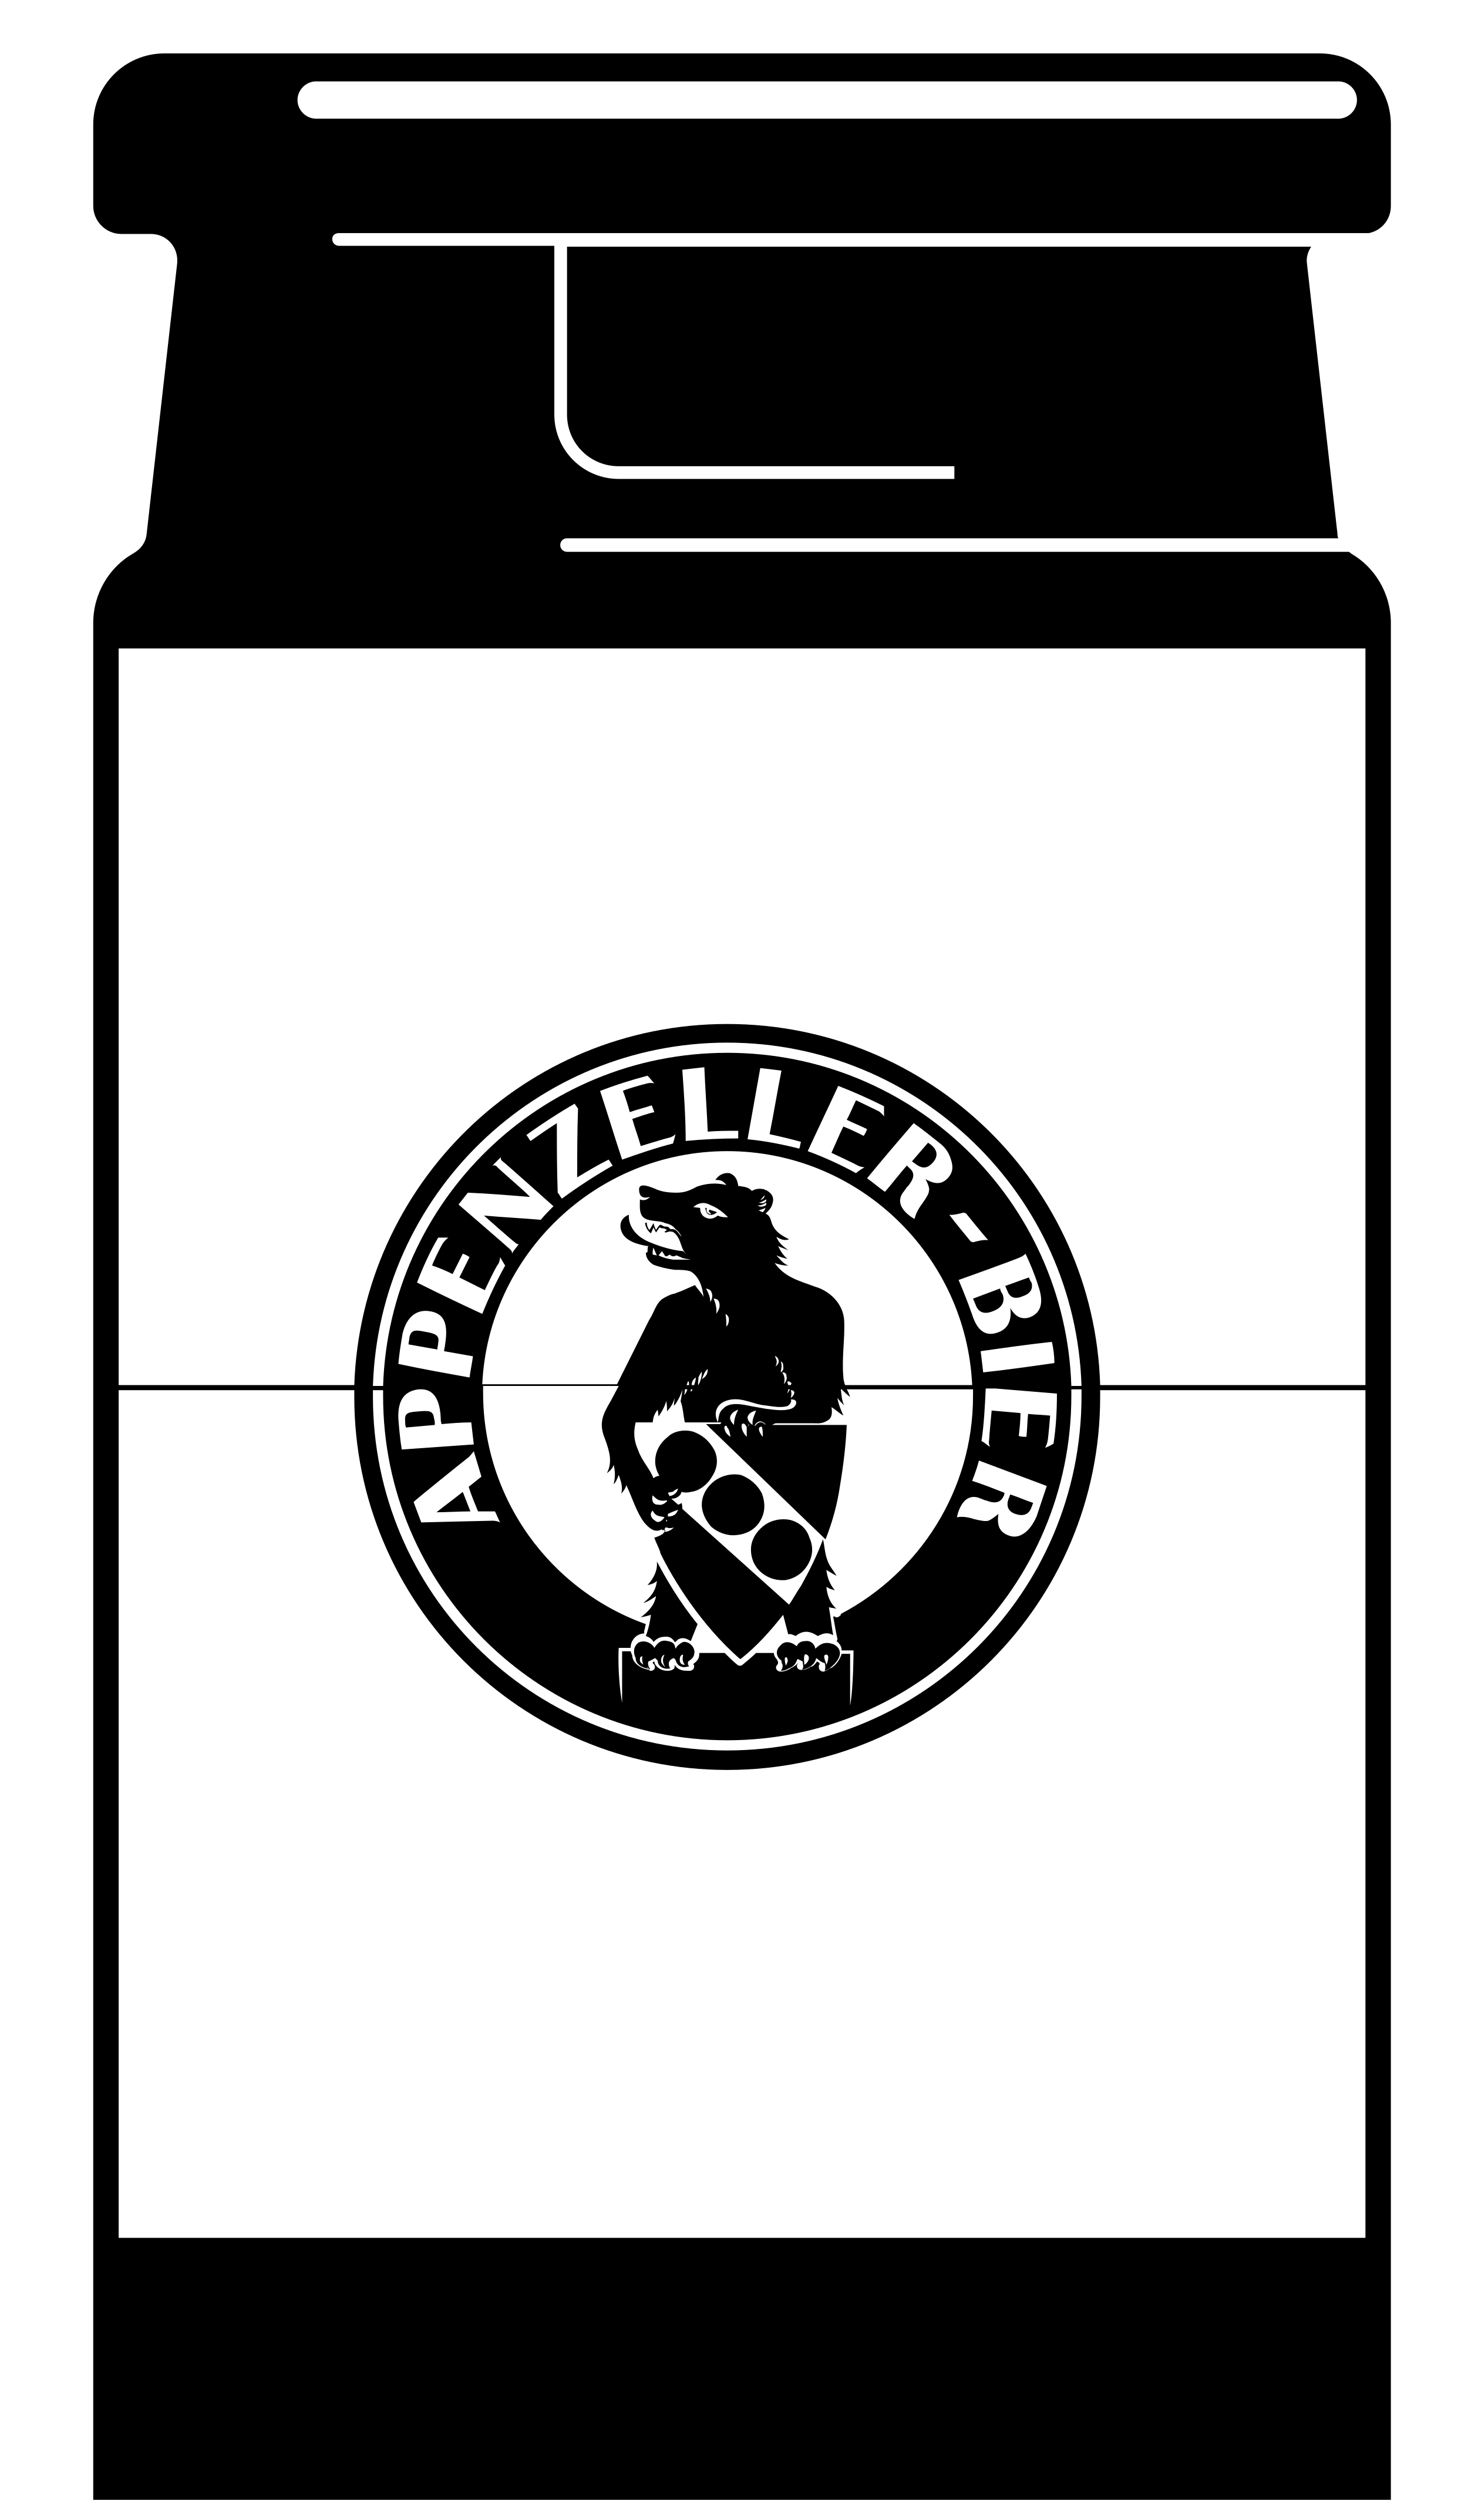 <?xml version="1.0" encoding="utf-8"?>
<!-- Generator: Adobe Illustrator 24.0.3, SVG Export Plug-In . SVG Version: 6.00 Build 0)  -->
<svg version="1.1" id="Ebene_1" xmlns="http://www.w3.org/2000/svg" xmlns:xlink="http://www.w3.org/1999/xlink" x="0px" y="0px"
	 viewBox="0 0 173.2 294.9" style="enable-background:new 0 0 173.2 294.9;" xml:space="preserve">
<style type="text/css">
	.st0{fill:#12120D;}
	.st1{fill:none;stroke:#161616;stroke-width:3;stroke-miterlimit:10;}
	.st2{fill:none;}
	.st3{fill:#161616;}
	.st4{fill:none;stroke:#161616;stroke-width:3.5;stroke-linejoin:round;stroke-miterlimit:10;}
	.st5{fill:#D20000;}
	.st6{fill:none;stroke:#161616;stroke-width:3;stroke-linejoin:round;stroke-miterlimit:10;}
	.st7{fill:none;stroke:#161616;stroke-width:3;stroke-linecap:round;stroke-linejoin:round;stroke-miterlimit:10;}
	.st8{fill:none;stroke:#161616;stroke-width:3.5;stroke-linecap:round;stroke-linejoin:round;stroke-miterlimit:10;}
	.st9{fill:none;stroke:#161616;stroke-linecap:round;stroke-miterlimit:10;}
	.st10{fill:none;stroke:#12120D;stroke-width:1.5;stroke-linecap:round;stroke-miterlimit:10;}
	.st11{fill:none;stroke:#12120D;stroke-miterlimit:10;}
	.st12{fill:none;stroke:#12120D;stroke-width:2;stroke-linecap:round;stroke-miterlimit:10;}
	.st13{fill:none;stroke:#12120D;stroke-width:2;stroke-linecap:round;stroke-miterlimit:10;stroke-dasharray:0,2.821;}
	.st14{fill:none;stroke:#12120D;stroke-width:2;stroke-linecap:round;stroke-miterlimit:10;stroke-dasharray:0,2.862;}
	.st15{fill:none;stroke:#12120D;stroke-width:3;stroke-miterlimit:10;}
	.st16{fill:none;stroke:#12120D;stroke-width:3;stroke-linecap:round;stroke-linejoin:round;stroke-miterlimit:10;}
	.st17{fill:none;stroke:#12120D;stroke-width:2;stroke-miterlimit:10;}
	.st18{fill:none;stroke:#12120D;stroke-linecap:round;stroke-miterlimit:10;}
	.st19{fill:#695138;}
	.st20{fill:none;stroke:#161616;stroke-width:2.5;stroke-miterlimit:10;}
	.st21{fill:none;stroke:#161616;stroke-width:2.5;stroke-linecap:round;stroke-miterlimit:10;}
	.st22{fill:none;stroke:#161616;stroke-width:1.5;stroke-linecap:round;stroke-miterlimit:10;}
	.st23{fill:none;stroke:#161616;stroke-width:2;stroke-linecap:round;stroke-miterlimit:10;}
	.st24{fill:none;stroke:#12120D;stroke-width:1.5;stroke-miterlimit:10;}
	.st25{clip-path:url(#SVGID_2_);fill:#12120D;}
	.st26{fill:none;stroke:#12120D;stroke-width:2;stroke-linecap:round;stroke-linejoin:round;stroke-miterlimit:10;}
</style>
<g>
	<path d="M40,27.5h121.5c1.5-0.3,2.6-1.6,2.6-3.2v-9.6c0-4.6-3.7-8.4-8.4-8.4H19.4c-4.6,0-8.4,3.7-8.4,8.4v9.6
		c0,1.8,1.5,3.3,3.3,3.3h3.5c1.9,0,3.3,1.6,3.1,3.5l-3.6,31.9c-0.1,1-0.7,1.8-1.6,2.3C12.9,66.9,11,70,11,73.5v221.4h153.1V73.5h0
		c0-3.5-1.9-6.6-4.7-8.2c-0.1-0.1-0.2-0.2-0.3-0.2H66.9c-0.4,0-0.8-0.3-0.8-0.8c0-0.4,0.3-0.8,0.8-0.8h91c-0.1-0.2-0.1-0.4-0.1-0.5
		l-3.6-31.9c-0.1-0.7,0.1-1.4,0.5-2H66.9v19.8c0,3.4,2.7,6.1,6.1,6.1h39.6v1.5H73c-4.2,0-7.6-3.4-7.6-7.6V29H40
		c-0.4,0-0.8-0.3-0.8-0.8S39.6,27.5,40,27.5z M161.1,264H14v-100h27.8c0,0.3,0,0.6,0,0.8c0,24.3,19.7,44,44,44s44-19.7,44-44
		c0-0.3,0-0.6,0-0.8h31.3V264z M116.6,179.4c-0.3,0.1-0.9,0-1.7-0.2c-0.9-0.3-1.6-0.3-2-0.2c0,0,0.5-3,2.6-2.3
		c0.2,0.1,0.3,0.1,0.5,0.2c0.2,0.1,0.4,0.1,0.6,0.2c0.9,0.3,1.5,0.1,1.8-0.6c0.1-0.1,0.1-0.3,0.1-0.4c-1.3-0.5-2.5-1-3.8-1.4
		c0.3-0.8,0.6-1.6,0.8-2.4c2.7,1,5.3,2,8,3c-0.4,1.2-0.8,2.4-1.2,3.6c-0.4,0.9-0.9,1.6-1.5,2c-0.6,0.4-1.2,0.5-1.9,0.2
		c-1-0.4-1.3-1.2-1.1-2.5C117.3,179,116.9,179.3,116.6,179.4z M98.8,193.3c0,0.1,0,0.2-0.1,0.3c0.5,0.4,0.6,0.8,0.6,1.1c0,0,0,0,0,0
		h1.4c0,0,0,4.4-0.4,6.5c0-2.1,0-6.1,0-6.1h-1c-0.2,0.7-0.7,1.4-1.3,1.7c0,0,0,0-0.1,0c-0.2,0.2-0.5,0.3-0.7,0.4c0,0-0.1,0-0.1,0
		c-0.1,0-0.3-0.1-0.4-0.2c-0.1-0.2-0.1-0.4-0.1-0.5c0.1-0.1,0.1-0.2,0.1-0.3c-0.1-0.1-0.2-0.1-0.3-0.2c-0.2,0.3-0.4,0.5-0.6,0.6
		c0,0-0.1,0-0.1,0c-0.3,0.2-0.7,0.4-1.1,0.4c0,0,0,0-0.1,0c-0.2,0-0.3-0.1-0.4-0.2c-0.1-0.2-0.1-0.4,0-0.5c0-0.1,0.1-0.1,0.1-0.2
		c-0.2,0.3-0.5,0.5-0.9,0.7c-0.3,0.2-0.7,0.4-1.2,0.4c-0.2,0-0.4-0.1-0.5-0.3c-0.1-0.2,0-0.4,0.1-0.5c0.1-0.1,0.1-0.2,0.1-0.3
		c0-0.1-0.1-0.2-0.1-0.3c-0.2-0.2-0.4-0.5-0.4-0.8h-2.1c-0.5,0.5-1,0.9-1.6,1.4c-0.1,0.1-0.2,0.1-0.3,0.1c-0.1,0-0.2,0-0.3-0.1
		c-0.5-0.4-1-0.9-1.5-1.4h-3c0,0.1,0,0.1,0,0.2c0,0.5-0.3,0.8-0.7,1.1l0,0c0,0.1,0.1,0.1,0.1,0.2c0,0,0,0,0,0c0,0.1,0,0.3-0.1,0.4
		c-0.1,0.1-0.2,0.2-0.4,0.2c0,0-0.1,0-0.1,0c-0.1,0-0.2,0-0.3,0c-0.6,0-1.1-0.2-1.4-0.7c0,0.1,0,0.1,0,0.2c0,0.2-0.1,0.3-0.3,0.4
		c-0.2,0.1-0.4,0.1-0.6,0.1c-0.5,0-0.9-0.2-1.2-0.5c-0.2-0.2-0.3-0.4-0.3-0.6c-0.1,0-0.1,0.1-0.2,0.1c0,0.1,0.1,0.2,0.2,0.3
		c0.1,0.2,0.1,0.5-0.1,0.6c-0.1,0.1-0.2,0.1-0.3,0.1c-0.1,0-0.2,0-0.2-0.1c-1.1-0.2-1.9-0.8-2-1.6c0,0,0-0.1,0-0.1
		c-0.1-0.2-0.1-0.3-0.2-0.5h-1c0,0,0,4,0,6.1c-0.6-3.5-0.4-6.5-0.4-6.5h1.4c0-0.5,0.2-1,0.7-1.4c0.3-0.2,0.6-0.3,0.9-0.3
		c0-0.1,0-0.2,0-0.3c0.1-0.2,0.1-0.5,0.2-0.8c-11.2-4-19.2-14.7-19.2-27.3c0-0.3,0-0.6,0-0.8h16l-0.9,1.7c-1,1.7-1.5,2.7-0.7,4.6
		c0.5,1.4,0.9,2.7,0.2,4c0.4-0.3,0.7-0.6,0.8-1c0.2,0.8,0.2,1.5,0,2.3c0.3-0.3,0.4-0.6,0.6-1.1c0.3,0.8,0.5,1.5,0.3,2.2
		c0.2-0.2,0.5-0.6,0.6-1c0.7,1.5,1.2,3.2,2.1,4.4c0.6,0.7,1.3,1.3,2.1,0.8c0,0,0,0.1,0,0.1c0.1,0,0.2,0,0.4,0c0,0.1,0,0.1-0.1,0.2
		c-0.2,0.4-0.9,0.6-1.2,0.7c0.2,0.6,0.5,1.1,0.7,1.7c0,0,0,0,0,0.1c1.5,3.1,4.8,8.5,9.4,12.5c0,0,0,0,0.1,0c1.9-1.5,3.5-3.3,5-5.2
		l0.6,2.3c0.3-0.1,0.6,0.1,0.9,0.2c0.3-0.3,0.8-0.5,1.2-0.5c0.5,0,0.9,0.2,1.4,0.5c0.6-0.3,1.1-0.5,1.8-0.1
		c-0.2-1.1-0.3-2.2-0.5-3.3c0.3,0.1,0.7,0.1,0.9,0.2c-0.8-0.7-1.1-1.6-1.2-2.6c0.3,0.2,0.6,0.3,1,0.4c-0.6-0.7-0.9-1.5-1-2.4
		c0.5,0.3,0.8,0.5,1.2,0.7c-0.4-0.7-0.9-1.2-1.1-1.9c-0.3-0.8-0.3-1.6-0.5-2.4c-0.7,1.9-1.6,3.7-2.6,5.5c-0.5,0.7-0.9,1.5-1.4,2.2
		L80.5,178c0-0.2,0-0.5-0.1-0.7c-0.1,0.1-0.3,0.2-0.4,0.2l-0.8-0.7c0.4,0,0.7-0.1,1-0.4c0.1-0.1,0.2-0.3,0.2-0.4
		c0.4,0.1,0.7,0.1,1.1,0c1-0.1,2-0.9,2.5-1.8c0.6-0.9,0.8-2,0.3-3.1c-0.6-1.1-1.4-1.8-2.5-2.2c-1-0.3-2.3-0.1-3,0.6
		c-0.9,0.7-1.5,1.7-1.5,2.9c0,0.6,0.2,1.2,0.5,1.7c-0.2,0-0.5,0.1-0.7,0.3c-0.4-1.1-1.4-2.1-1.8-3.3c-0.5-1.1-0.6-2.1-0.3-3.3h10.1
		c0,0.1-0.1,0.1-0.1,0.2h-1.7l14.1,13.6c0.8-2,1.4-4.2,1.7-6.3c0.4-2.4,0.7-4.8,0.8-7.2h-8.8c0.2-0.1,0.3-0.2,0.5-0.2h4.2
		c0.8,0,1.1,0.1,1.8-0.3c0.6-0.3,0.6-1,0.5-1.6c0.5,0.3,0.9,0.7,1.4,1c-0.3-0.7-0.6-1.4-0.7-2.1c0.2,0.3,0.5,0.6,0.8,0.9
		c-0.3-0.6-0.3-1.2-0.4-1.9h0.1c0.3,0.3,0.6,0.6,1,0.9c-0.1-0.3-0.2-0.6-0.4-0.9h14.9c0,0.3,0,0.6,0,0.8c0,11.1-6.3,20.8-15.6,25.7
		c0,0.1,0,0.2-0.1,0.2c-0.1,0.1-0.2,0.2-0.4,0.2c-0.1,0-0.1,0-0.2-0.1c0,0,0,0-0.1,0c0,0,0,0-0.1,0
		C98.5,191.7,98.6,192.5,98.8,193.3z M53.4,150.3c0.4-0.8,0.8-1.6,1.2-2.4c0.3,0.1,0.5,0.2,0.8,0.4c-0.4,0.8-0.8,1.6-1.2,2.4
		c1,0.5,2,1,3,1.5c0,0,1.3-2.8,1.6-3.1c0.2-0.4,0.2-0.8,0.2-0.8c0.2,0.3,0.4,0.7,0.6,1c-1,1.8-1.9,3.7-2.7,5.7
		c-2.6-1.2-5.1-2.4-7.7-3.7c0.7-1.8,1.5-3.6,2.5-5.3c0.4,0,0.8,0,1.2,0c0,0-0.3,0.2-0.6,0.6c-0.3,0.4-1.4,2.7-1.3,2.7
		C51.9,149.6,52.6,149.9,53.4,150.3z M58.6,137.6c-0.2-0.2-0.5-0.1-0.5-0.1c0.3-0.3,0.7-0.7,1-1c0,0-0.1,0.3,0.2,0.5
		c0.3,0.2,6,5.3,6,5.3c-0.5,0.5-1,1-1.5,1.6c-2.3-0.2-4.5-0.3-6.7-0.5c0,0,3.5,3.1,3.7,3.2c0.2,0.2,0.4,0.2,0.4,0.2
		c-0.3,0.4-0.6,0.7-0.8,1.1c0,0,0.1-0.2-0.2-0.5s-6.1-5.3-6.1-5.3c0.4-0.5,0.7-0.9,1.1-1.4c2.4,0.1,4.8,0.3,7.3,0.5
		C62.6,141.1,58.8,137.9,58.6,137.6z M71.8,136.8c0.2,0.2,0.3,0.5,0.5,0.7c-2.1,1.2-4.1,2.5-6,3.9c-0.2-0.2-0.3-0.5-0.5-0.7
		c-0.1-2.8-0.1-5.5-0.1-8.2c-1.1,0.7-2.1,1.4-3.1,2.1c-0.2-0.2-0.3-0.5-0.5-0.7c1.8-1.3,3.8-2.6,5.7-3.7c0.1,0.2,0.3,0.4,0.4,0.6
		c-0.1,2.6-0.1,5.3-0.1,8.1C69.4,138.1,70.6,137.4,71.8,136.8z M74.3,131.2c0.8-0.3,1.7-0.5,2.6-0.8c0.1,0.3,0.2,0.5,0.3,0.8
		c-0.9,0.2-1.7,0.5-2.6,0.8c0.3,1.1,0.7,2.1,1,3.2c0,0,2.9-0.9,3.4-1c0.4-0.1,0.7-0.4,0.7-0.4c-0.1,0.4-0.2,0.8-0.3,1.1
		c-2,0.5-4,1.2-6,1.9c-0.9-2.7-1.7-5.4-2.6-8.1c1.8-0.7,3.7-1.3,5.6-1.8c0.3,0.3,0.5,0.6,0.8,0.9c0,0-0.4-0.1-0.8,0
		c-0.5,0.1-2.9,0.8-2.9,0.9C73.8,129.5,74.1,130.4,74.3,131.2z M85.8,135.8c15.5,0,28.2,12.3,28.9,27.6H99.7c-0.1-0.3-0.2-0.7-0.2-1
		c-0.2-2.3,0.2-4.4,0.1-6.6c-0.1-2-1.7-3.5-3.4-4c-1.9-0.7-3.6-1.1-4.8-2.8c0.6,0.2,1,0.3,1.6,0.3c-0.7-0.3-0.9-0.7-1.4-1.2
		c0.5,0.2,0.8,0.3,1.3,0.4c-0.5-0.4-0.8-0.9-1.1-1.5c0.4,0.2,0.8,0.3,1.2,0.5c-0.6-0.5-1.1-0.8-1.4-1.6c0.5,0.3,0.9,0.5,1.5,0.3
		c-1-0.5-1.8-1-2.1-2.1c-0.1-0.3-0.2-0.7-0.6-0.9l-0.1-0.1h0.1c0.3-0.3,0.6-0.6,0.7-1c0.3-0.8,0-1.3-0.7-1.7c-0.1,0-0.2,0-0.2-0.1
		c-0.6-0.1-1-0.1-1.5,0.2c-0.4-0.5-1-0.5-1.6-0.6c-0.1-0.7-0.3-1.2-1-1.5c-0.7-0.1-1.3,0.2-1.7,0.8c0.7,0,0.9,0.1,1.3,0.6
		c-1.2-0.3-2.4-0.2-3.5,0.2c-0.9,0.5-1.5,0.7-2.4,0.7c-0.9,0-1.8-0.1-2.6-0.5c-0.3-0.1-1.8-0.8-1.8,0.1c0,1,0.6,1.1,1.3,0.9
		c-0.3,0.3-0.7,0.5-1.2,0.3c0,0.7-0.1,1.5,0.3,2c0.6,0.7,1.9,0.4,2.7,0.8c0.5,0.1,0.9,0.3,1.2,0.7c0.3,0.2,0.6,0.6,0.7,0.9
		c-0.2-0.2-0.4-0.6-0.7-0.8c-0.2-0.1-0.3-0.1-0.6-0.1c-0.2-0.2-0.2-0.3-0.6-0.3c-0.2,0-0.3-0.1-0.5-0.2c-0.2-0.1-0.4,0.3-0.6,0.6
		c-0.1-0.2-0.2-0.4-0.3-0.8c-0.2,0.3-0.3,0.6-0.5,0.8c-0.2-0.3-0.3-0.6-0.3-0.9l-0.2,0.1c0.1,0.5,0.3,0.9,0.7,1.2l0.3-0.7l0.3,0.6
		l0.4-0.6l0.3,0.1c0.2,0,0.3,0,0.6,0.2l-0.3,0.2l0.1,0.1c0.2,0,0.5-0.2,0.7-0.1c0.1,0,0.2,0,0.3,0.1c0.3,0.2,0.6,0.7,0.7,1
		c0.2,0.5,0.3,1.1,0.8,1.6l-0.4-0.4c-1.2-0.1-2.6-0.5-3.8-1c0,0,0,0,0,0c0,0,0,0,0,0c-0.3-0.1-0.7-0.3-1-0.5c-1-0.6-1.7-1.7-1.6-2.8
		c-0.8,0.3-1.2,1-0.9,1.9c0.4,1.2,1.9,1.6,3.1,1.8l0.1-0.1c-0.1,0.2-0.1,0.5-0.1,0.8l-0.2,0.1c0,0.6,0.4,1.1,0.9,1.4
		c0.8,0.3,1.7,0.5,2.5,0.6c0.6,0,1.4,0,1.9,0.2c1,0.6,1.4,1.9,1.5,3c-0.3-0.6-0.7-0.9-1-1.4l-1.6,0.7l-0.8,0.3
		c-0.5,0.1-0.9,0.3-1.4,0.6c-0.8,0.5-1.1,1.8-1.6,2.5l-3.8,7.6H56.9C57.6,148.1,70.3,135.8,85.8,135.8z M80.5,126.2
		c0.8-0.1,1.7-0.2,2.6-0.3c0.1,2.5,0.3,5.1,0.4,7.6c1.2-0.1,2.4-0.1,3.6-0.1c0,0.3,0,0.6,0,0.9c-2.1,0-4.1,0.1-6.2,0.3
		C80.9,131.9,80.7,129,80.5,126.2z M94.5,134.7c-0.1,0.3-0.1,0.6-0.2,0.8c-2-0.5-4-0.9-6.1-1.1c0.5-2.8,1-5.6,1.5-8.4
		c0.9,0.1,1.7,0.2,2.5,0.3c-0.5,2.5-0.9,5-1.4,7.5C92.2,134.1,93.4,134.4,94.5,134.7z M121.5,155.4c-0.9,0.3-1.7,0-2.3-1.1
		c0.2,1.5-0.3,2.5-1.5,2.9c-1.4,0.5-2.4-0.2-3-2.1c-0.5-1.4-1-2.7-1.6-4.1c0,0,7-2.5,7.3-2.7c0.3-0.1,0.6-0.4,0.6-0.4
		c0.6,1.3,1.1,2.5,1.5,3.8C123.2,153.7,122.8,154.9,121.5,155.4z M124.1,158.3c0.2,0.8,0.3,1.7,0.3,2.5c-2.8,0.4-5.6,0.8-8.4,1.1
		c-0.1-0.9-0.2-1.7-0.3-2.5C118.5,159,121.3,158.6,124.1,158.3z M115,146.5c-0.2,0.1-0.5,0-0.6-0.2c0,0-1.9-2.3-2.4-3
		c0.4,0.1,1.5-0.2,1.5-0.2c0.2-0.1,0.5,0,0.6,0.2c0,0,2.1,2.6,2.5,3C116,146.2,115,146.5,115,146.5z M111.9,138.9
		c-0.7,0.8-1.5,0.9-2.7,0.2c0.3,0.6,0.5,1.1,0.4,1.4c0,0.3-0.3,0.8-0.8,1.5c-0.6,0.8-0.8,1.4-0.9,1.8c0,0-2.7-1.4-1.3-3.2
		c0.1-0.1,0.2-0.3,0.3-0.4c0.1-0.2,0.3-0.3,0.4-0.5c0.6-0.8,0.6-1.4,0-1.9c-0.1-0.1-0.2-0.2-0.3-0.3c-0.9,1-1.7,2.1-2.6,3.1
		c-0.7-0.5-1.4-1.1-2.1-1.6c1.8-2.2,3.6-4.3,5.5-6.5c1,0.7,2,1.5,3,2.3c0.8,0.6,1.2,1.3,1.4,2C112.5,137.7,112.4,138.3,111.9,138.9z
		 M104.3,131.7c0,0-0.2-0.3-0.6-0.6c-0.4-0.2-2.7-1.3-2.7-1.3c-0.4,0.8-0.7,1.6-1.1,2.3c0.8,0.4,1.6,0.7,2.4,1.1
		c-0.1,0.3-0.2,0.5-0.4,0.8c-0.8-0.4-1.6-0.8-2.4-1.1c-0.5,1-0.9,2-1.4,3.1c0,0,2.8,1.3,3.1,1.5c0.4,0.2,0.8,0.2,0.8,0.2
		c-0.3,0.2-0.7,0.4-1,0.7c-1.8-1-3.8-1.9-5.7-2.6c1.2-2.6,2.4-5.1,3.6-7.7c1.8,0.7,3.6,1.5,5.4,2.4
		C104.3,130.9,104.3,131.3,104.3,131.7z M89.1,168.2H89c0.3-0.5,0.7-0.7,1.2-0.3c0.1,0.1,0.1,0.2,0.1,0.3h0c0-0.1,0-0.1-0.1-0.2
		C89.8,167.6,89.4,167.8,89.1,168.2z M90,169.5c-0.2-0.2-0.8-1.1-0.2-1.2C90,168.2,90,169.3,90,169.5z M88.8,168.1
		c-0.3-0.2-0.6-0.5-0.6-0.9c0.1-0.5,0.6-0.7,1-0.8C89,167,88.7,167.5,88.8,168.1z M88,167.8c0.2,0.1,0.3,0.2,0.4,0.4h-0.1
		C88.3,168,88.2,167.9,88,167.8z M88.1,168.4v1.1c-0.3-0.3-0.6-0.8-0.6-1.2c0,0,0,0,0-0.1c0-0.4,0.4-0.3,0.5,0
		C88.1,168.3,88.1,168.3,88.1,168.4z M88.7,165.9c-1-0.2-2.6-0.6-3.4,0.3c-0.5,0.4-0.5,1-0.6,1.6c-0.7-1.4,0.1-2.5,1.6-2.7
		c1.4-0.2,2.7,0.6,4,0.7c0.8,0.1,1.7,0.3,2.5,0.1c0.2,0,0.7-0.5,0.5-0.8c1-0.1,0.7,0.9,0,1.1c-0.9,0.3-2,0.1-2.9,0
		C89.8,166.1,89.3,166,88.7,165.9z M87.1,166.3c-0.3,0.6-0.5,1.1-0.5,1.8c-0.3-0.3-0.6-0.7-0.4-1.1
		C86.4,166.6,86.8,166.4,87.1,166.3z M86.2,169.5c-0.3-0.2-0.6-0.4-0.7-0.9c-0.1-0.1,0-0.4,0.1-0.4c0,0,0.1,0,0.1,0
		c0,0,0.1,0.1,0.1,0.2C86.1,168.7,86.1,169.2,86.2,169.5z M84.2,153.2c0.4,0,0.7,0.2,0.7,0.8c0,0.4-0.2,0.7-0.4,1
		C84.6,154.3,84.4,153.7,84.2,153.2z M83.3,152c0.4,0.1,0.6,0.2,0.7,0.6c0.1,0.3,0,0.7-0.2,1C83.8,153,83.6,152.6,83.3,152z
		 M83.5,161.5c0,0.6-0.2,0.9-0.7,1.2C83,162.3,83.1,161.8,83.5,161.5z M83.4,143.7c-0.6-0.2-0.8-0.7-0.8-1.2l-0.8-0.1
		c0.7-0.6,1.4-0.6,2.1-0.2c0.8,0.3,1.5,0.9,2,1.4c-0.5,0-0.8,0-1.2-0.2C84.4,143.6,84,143.9,83.4,143.7z M86,155.7
		c0,0.3-0.1,0.6-0.3,0.8c0-0.4,0-0.9-0.1-1.5C85.9,155.2,86,155.4,86,155.7z M90.2,141.6c0.1,0,0.1-0.1,0.2-0.1c0,0.1,0,0.1,0,0.2
		c-0.1,0.1-0.2,0.2-0.3,0.2c-0.2,0.1-0.3,0-0.6,0C89.8,141.8,89.9,141.8,90.2,141.6z M89.7,141.6l0.5-0.6
		C90.2,141.3,90.1,141.4,89.7,141.6z M90.2,142c0,0,0.1-0.1,0.2-0.1v0.2c0,0.1-0.1,0.1-0.1,0.1c-0.3,0.2-0.7,0.2-0.9,0
		C89.7,142.2,89.8,142.2,90.2,142z M90.3,142.5c0,0.1-0.1,0.3-0.3,0.5c-0.1,0-0.2-0.1-0.5-0.2C89.8,142.7,90.1,142.6,90.3,142.5z
		 M91.4,160c0.2,0,0.3,0.1,0.4,0.3c0.2,0.3,0,0.7-0.3,0.9C91.7,160.8,91.7,160.4,91.4,160z M92.1,160.6c0.2,0.1,0.3,0.2,0.3,0.5
		c0.1,0.5-0.1,0.7-0.3,0.8C92.2,161.4,92.3,161,92.1,160.6z M92.3,161.9c0.3,0,0.5,0.1,0.5,0.5c0.1,0.3-0.1,0.6-0.3,0.9
		C92.6,162.7,92.6,162.4,92.3,161.9z M93.3,164c0.1,0,0.3,0,0.4,0.2c0.1,0.2-0.2,0.6-0.4,0.7C93.4,164.5,93.4,164.3,93.3,164z
		 M93.3,163.4H93c0-0.1-0.1-0.2-0.1-0.4c0.2-0.1,0.3,0,0.5,0.2C93.3,163.3,93.3,163.4,93.3,163.4z M93,163.9h0.2
		c-0.1,0.2-0.2,0.3-0.3,0.5C92.9,164.2,93,164.1,93,163.9z M78.1,147.6l0.4,0.6h0.2L79,148l0.3,0.2h0.3c0,0,0.1-0.1,0.2-0.1
		c0.1,0,0.2,0.1,0.5,0.2c0.3,0.2,0.8,0.2,1.2,0.3h-2.1c-0.6-0.1-1.1-0.2-1.7-0.5L78.1,147.6z M77.8,147.7l0.1-0.1
		C77.9,147.7,77.8,147.7,77.8,147.7C77.8,147.7,77.8,147.7,77.8,147.7z M78.7,147.9l0.2-0.1L78.7,147.9
		C78.7,148,78.7,148,78.7,147.9z M77.5,148.1L77,148c0-0.3,0-0.6,0.1-0.8C77.2,147.4,77.3,147.7,77.5,148.1z M82.8,161.8
		c0,0.2,0,0.6-0.1,0.8c0,0.2-0.2,0.6-0.3,0.8c-0.1-0.2,0-0.4,0-0.8C82.4,162.4,82.6,162.1,82.8,161.8z M81.6,163.4
		C81.6,163.4,81.6,163.4,81.6,163.4c0-0.4,0.2-0.7,0.5-0.9c0,0.2-0.1,0.6-0.2,0.9c0,0,0,0,0,0H81.6z M81.7,163.9
		c0,0.1-0.1,0.2-0.2,0.3c0-0.1,0-0.2,0-0.3H81.7z M81,163.4c0.1-0.2,0.1-0.3,0.2-0.5c0.1,0.2,0.1,0.3,0.1,0.5H81z M81.1,163.9
		c-0.1,0.3-0.2,0.5-0.4,0.7c0.1-0.2,0.1-0.5,0.1-0.7c0,0,0,0,0,0H81.1z M79.9,165.3L79.9,165.3c0.2-0.3,0.5-0.9,0.6-1.4
		c0,0.4-0.1,0.9-0.2,1.4c0.3,0.8,0.3,1.6,0.5,2.5H77c0.1-0.7,0.2-1,0.6-1.5l0.1,0.8c0.4-0.6,0.7-1.1,0.9-1.8
		c0.1,0.4,0.1,0.8,0.1,1.2c0.5-0.6,0.7-0.9,0.9-1.6l-0.1,0.9C79.6,165.8,79.8,165.5,79.9,165.3z M50.8,154.7c1.7,0.3,2.1,1.6,1.7,4
		c0,0.2-0.1,0.4-0.1,0.7c1.1,0.2,2.3,0.4,3.4,0.6c-0.1,0.8-0.3,1.7-0.4,2.5c-2.8-0.5-5.6-1-8.4-1.6c0.1-1.2,0.3-2.4,0.5-3.6
		C48,155.3,49.2,154.4,50.8,154.7z M49.4,163.9h0.1c1.6-0.1,2.4,1.1,2.5,3.4c0,0.2,0,0.4,0.1,0.7c1.2-0.1,2.3-0.2,3.5-0.2
		c0.1,0.9,0.2,1.7,0.3,2.6c-2.8,0.2-5.7,0.4-8.5,0.6c-0.2-1.2-0.3-2.4-0.4-3.6C46.9,165.2,47.7,164.1,49.4,163.9z M55.3,171.9
		c0.3-0.3,0.6-0.7,0.6-0.7c0.3,1,0.6,2,0.9,3c-0.5,0.4-1,0.8-1.5,1.2c0.3,1,0.7,1.9,1.1,2.9c0.7,0,1.3,0,2,0
		c0.2,0.4,0.4,0.9,0.6,1.3c0,0-0.3-0.2-0.9-0.2c-0.6,0-8.4,0.2-8.4,0.2c-0.3-0.8-0.6-1.6-0.9-2.4C48.8,177.1,54.9,172.2,55.3,171.9z
		 M80,178.1c-0.2,0.6-0.6,0.8-1.2,0.8v-0.3C79.2,178.4,79.5,178.3,80,178.1z M78.8,176.1c0,0,0.4-0.1,0.5-0.1c0.1,0,0.2-0.1,0.3-0.2
		c0.2-0.1,0.4-0.2,0.4-0.2c0,0.1-0.1,0.2-0.1,0.3c-0.2,0.3-0.4,0.5-0.9,0.6L78.8,176.1z M79.5,180.2c-0.3,0.3-0.5,0.4-0.9,0.5
		c-0.1,0-0.1,0-0.2,0c0-0.2,0-0.3,0.1-0.5c0.1,0,0.1,0,0.2,0C78.9,180.3,79.1,180.3,79.5,180.2z M78.3,180.1
		C78.3,180.1,78.3,180.1,78.3,180.1c0.1,0,0.2,0,0.3,0C78.5,180.1,78.4,180.1,78.3,180.1z M78.6,179.3c0,0,0.1,0,0.1,0
		c0,0.1,0,0.2,0,0.2C78.6,179.5,78.6,179.4,78.6,179.3z M78.7,177.1c-0.3,0.3-0.6,0.5-1.1,0.4c-0.7,0-0.7-0.7-0.6-1.1
		c0.2,0.2,0.6,0.6,0.9,0.6c0.3,0.1,0.5,0,0.8,0C78.7,177,78.7,177,78.7,177.1z M77.6,178.8c0.2,0.1,0.6,0.1,0.8,0.2
		c-0.2,0.3-0.7,0.8-1.1,0.4c-0.5-0.3-0.7-0.8-0.3-1.2C77.1,178.4,77.3,178.7,77.6,178.8z M123.3,170.8c0,0,0.2-0.3,0.3-0.8
		c0.1-0.5,0.3-3,0.3-3c-0.9-0.1-1.7-0.1-2.6-0.2c-0.1,0.9-0.1,1.8-0.2,2.7c-0.3,0-0.6,0-0.9-0.1c0.1-0.9,0.2-1.8,0.2-2.7
		c-1.1-0.1-2.2-0.2-3.4-0.3c0,0-0.3,3.1-0.3,3.5c-0.1,0.4,0.1,0.8,0.1,0.8c-0.3-0.2-0.6-0.5-1-0.7c0.3-2,0.4-4.1,0.5-6.2h1.1
		c2.4,0.2,4.9,0.4,7.3,0.6c0,2-0.1,3.9-0.4,5.9C124,170.5,123.6,170.7,123.3,170.8z M85.8,124.2c-22,0-39.9,17.5-40.6,39.3H44
		C44.7,141,63.2,123,85.8,123s41.1,18,41.8,40.5h-1.2C125.7,141.7,107.8,124.2,85.8,124.2z M45.2,163.9c0,0.3,0,0.6,0,0.8
		c0,22.4,18.2,40.6,40.6,40.6c22.4,0,40.6-18.2,40.6-40.6c0-0.3,0-0.6,0-0.8h1.2c0,0.3,0,0.6,0,0.8c0,23.1-18.7,41.8-41.8,41.8
		S44,187.9,44,164.8c0-0.3,0-0.6,0-0.8H45.2z M161.1,76.5v86.9h-31.3c-0.7-23.6-20.1-42.6-44-42.6s-43.2,19-44,42.6H14V76.5H161.1z
		 M37.3,14c-1.2,0-2.2-1-2.2-2.2c0-1.2,1-2.2,2.2-2.2h120.6c1.2,0,2.2,1,2.2,2.2c0,1.2-1,2.2-2.2,2.2H37.3z"/>
	<path d="M54.6,176c-1,0.8-2.1,1.6-3.1,2.4c1.3,0,2.7-0.1,4-0.1C55.2,177.5,54.9,176.8,54.6,176z"/>
	<path d="M51.3,168.1c0-0.3,0-0.5-0.1-0.8c-0.1-0.9-0.6-0.9-1.8-0.8c-1.1,0.1-1.7,0.1-1.6,1.1c0,0.3,0,0.5,0.1,0.8
		C49,168.3,50.2,168.2,51.3,168.1z"/>
	<path d="M48.3,157.8c0,0.3-0.1,0.5-0.1,0.8c1.1,0.2,2.3,0.4,3.4,0.6c0-0.3,0.1-0.5,0.1-0.8c0.2-0.9-0.4-1.1-1.6-1.3
		C49.1,156.9,48.5,156.8,48.3,157.8z"/>
	<path d="M109.9,135.1c-0.1-0.1-0.3-0.2-0.4-0.3c-0.6,0.7-1.3,1.5-1.9,2.2c0.1,0.1,0.3,0.2,0.4,0.3c0.8,0.6,1.4,0.6,2.1-0.2
		C110.7,136.4,110.6,135.7,109.9,135.1z"/>
	<path d="M119.8,178.6c0.9,0.3,1.6,0.1,1.9-0.8c0.1-0.2,0.1-0.3,0.2-0.5c-0.9-0.3-1.8-0.7-2.7-1c-0.1,0.2-0.1,0.3-0.2,0.5
		C118.7,177.6,118.9,178.3,119.8,178.6z"/>
	<path d="M118,152c-1.1,0.4-2.1,0.8-3.2,1.2c0.1,0.2,0.2,0.5,0.3,0.7c0.3,0.9,1,1.2,2,0.8c1.1-0.4,1.5-1.1,1.2-2
		C118.1,152.4,118,152.2,118,152z"/>
	<path d="M121.4,150.7c-0.9,0.3-1.9,0.7-2.8,1c0.1,0.2,0.2,0.5,0.3,0.7c0.3,0.7,0.9,0.9,1.8,0.5c0.9-0.3,1.2-0.9,1-1.6
		C121.6,151.2,121.5,151,121.4,150.7z"/>
	<path d="M83.9,143.2c-0.1,0.1-0.2,0-0.4-0.1c-0.1-0.1-0.2-0.3-0.1-0.6h-0.2c0.1,0.3,0.1,0.7,0.5,0.8c0.3,0.1,0.7-0.1,0.9-0.3
		l-0.9-0.3C83.5,143,83.8,143,83.9,143.2z"/>
	<path d="M80.6,193.7c-0.2,0.1-0.4,0.2-0.7,0.5l-0.2,0.3c-0.1-0.6-0.3-0.8-0.9-0.9c-0.8-0.2-1.2,0.2-1.6,0.8c-0.3-0.6-1.2-1-1.9-0.6
		c-0.6,0.5-0.6,1.2-0.3,1.8c0,0,0,0.1,0,0.1c0.1,0.8,1,1.1,1.7,1.2c0,0,0,0,0,0c-0.2-0.3-0.3-0.6-0.2-0.9c0.3-0.1,0.6-0.3,0.8-0.4
		l0.3,0.3c0,0.8,0.9,1.1,1.5,0.9c0,0,0,0-0.1-0.1c-0.2-0.5-0.1-0.9,0.5-1.1l0.2,0.2c0,0,0,0,0,0c0.2,0.8,0.8,1,1.5,0.8
		c0,0,0.1,0,0.1,0c-0.1-0.2-0.2-0.3-0.1-0.6c0.3-0.2,0.7-0.5,0.7-0.9C82.1,194.6,81.5,193.6,80.6,193.7z M75.5,195.9
		c0-0.3,0-0.5,0.3-0.5c-0.1,0.3,0,0.7,0.1,1C75.7,196.2,75.5,196.1,75.5,195.9z M76.7,197c-0.2-0.1-0.3-0.2-0.4-0.4
		C76.4,196.7,76.5,196.8,76.7,197z M78,195.9c0-0.3,0.1-0.6,0.4-0.7c-0.3,0.6-0.2,1,0.1,1.5C78.2,196.4,78,196.2,78,195.9z
		 M80.2,195.8c0-0.3,0.1-0.6,0.4-0.6c-0.1,0.5-0.1,0.8,0.2,1.2C80.4,196.4,80.2,196.2,80.2,195.8z M80.8,195.2
		C80.8,195.2,80.8,195.2,80.8,195.2C80.8,195.1,80.8,195.1,80.8,195.2C80.8,195.2,80.8,195.2,80.8,195.2z"/>
	<path d="M96.2,194.5c-0.1-0.6-0.6-1-1.2-0.9c-0.5,0-0.8,0.2-1,0.6c-0.6-0.5-1.4-0.7-1.9-0.1c-0.7,0.6-0.5,1.4,0.1,1.8
		c0,0.1,0,0.3,0.1,0.4c0.1,0.3,0,0.6-0.2,0.8c0.4,0,0.7-0.1,1-0.3c0.6-0.2,0.8-0.6,1-1.1c0.2,0.1,0.4,0.2,0.6,0.3
		c0,0.3,0.2,0.7-0.1,1c0.4-0.1,0.7-0.2,1-0.4c0,0,0,0,0,0c0.3-0.2,0.6-0.5,0.7-1c0.4,0.3,0.6,0.5,1,0.6c0.1,0.3,0.1,0.6,0,0.9
		c0.3-0.1,0.5-0.2,0.7-0.4c0,0,0,0,0,0c0.8-0.6,1.8-1.9,0.4-2.7C97.4,193.6,96.8,193.9,96.2,194.5z M92.7,196.5
		c0-0.2-0.1-0.4-0.1-0.6c0-0.1,0-0.1,0-0.2c0,0,0,0,0-0.1c0.1-0.1,0.2-0.2,0.3,0.1C93,195.9,92.9,196.2,92.7,196.5z M94.9,196.4
		c0-0.2-0.2-1.5,0.3-1.2C95.7,195.5,95.3,196.2,94.9,196.4z M97.5,196.4c0-0.2-0.5-1.1-0.1-1.2C98,195.1,97.6,196.2,97.5,196.4z"/>
	<path d="M93.2,179.3c-1-0.2-2.2,0-3.1,0.7c-0.9,0.7-1.5,1.7-1.5,2.8c0,0.9,0.3,1.8,1,2.5c0.8,0.8,1.9,1.2,3.1,1.1
		c1.1-0.2,2-0.8,2.6-1.8c0.6-1,0.7-2.1,0.2-3.2C95.2,180.4,94.4,179.6,93.2,179.3z"/>
	<path d="M89.7,179.4c0.6-1,0.6-2.1,0.2-3.2c-0.5-1-1.4-1.8-2.5-2.2c-1-0.2-2.1,0-3.1,0.7c-0.9,0.7-1.5,1.7-1.5,2.8
		c0,1,0.5,1.9,1.1,2.6c0.8,0.7,1.9,1.1,2.9,1C88.2,181,89.2,180.3,89.7,179.4z"/>
	<path d="M76.4,187c0.4-0.1,0.8-0.2,1.1-0.5c-0.1,1.1-0.7,1.9-1.6,2.6c0.7-0.2,1-0.5,1.5-0.8c-0.2,1.1-0.9,1.8-1.8,2.5
		c0.5-0.1,0.9-0.2,1.2-0.3c-0.1,0.8-0.3,1.7-0.6,2.5c0.3,0.1,0.7,0.3,0.9,0.7c0.3-0.3,0.7-0.6,1.2-0.6c0.6-0.1,1,0.1,1.3,0.6h0.1
		c0.1-0.1,0.2-0.2,0.3-0.3c0.6-0.3,1-0.1,1.5,0.2l0.8-2c-2.2-2.7-3.8-5.5-4.8-7.4C77.6,185.2,77.2,186.1,76.4,187z"/>
</g>
</svg>

